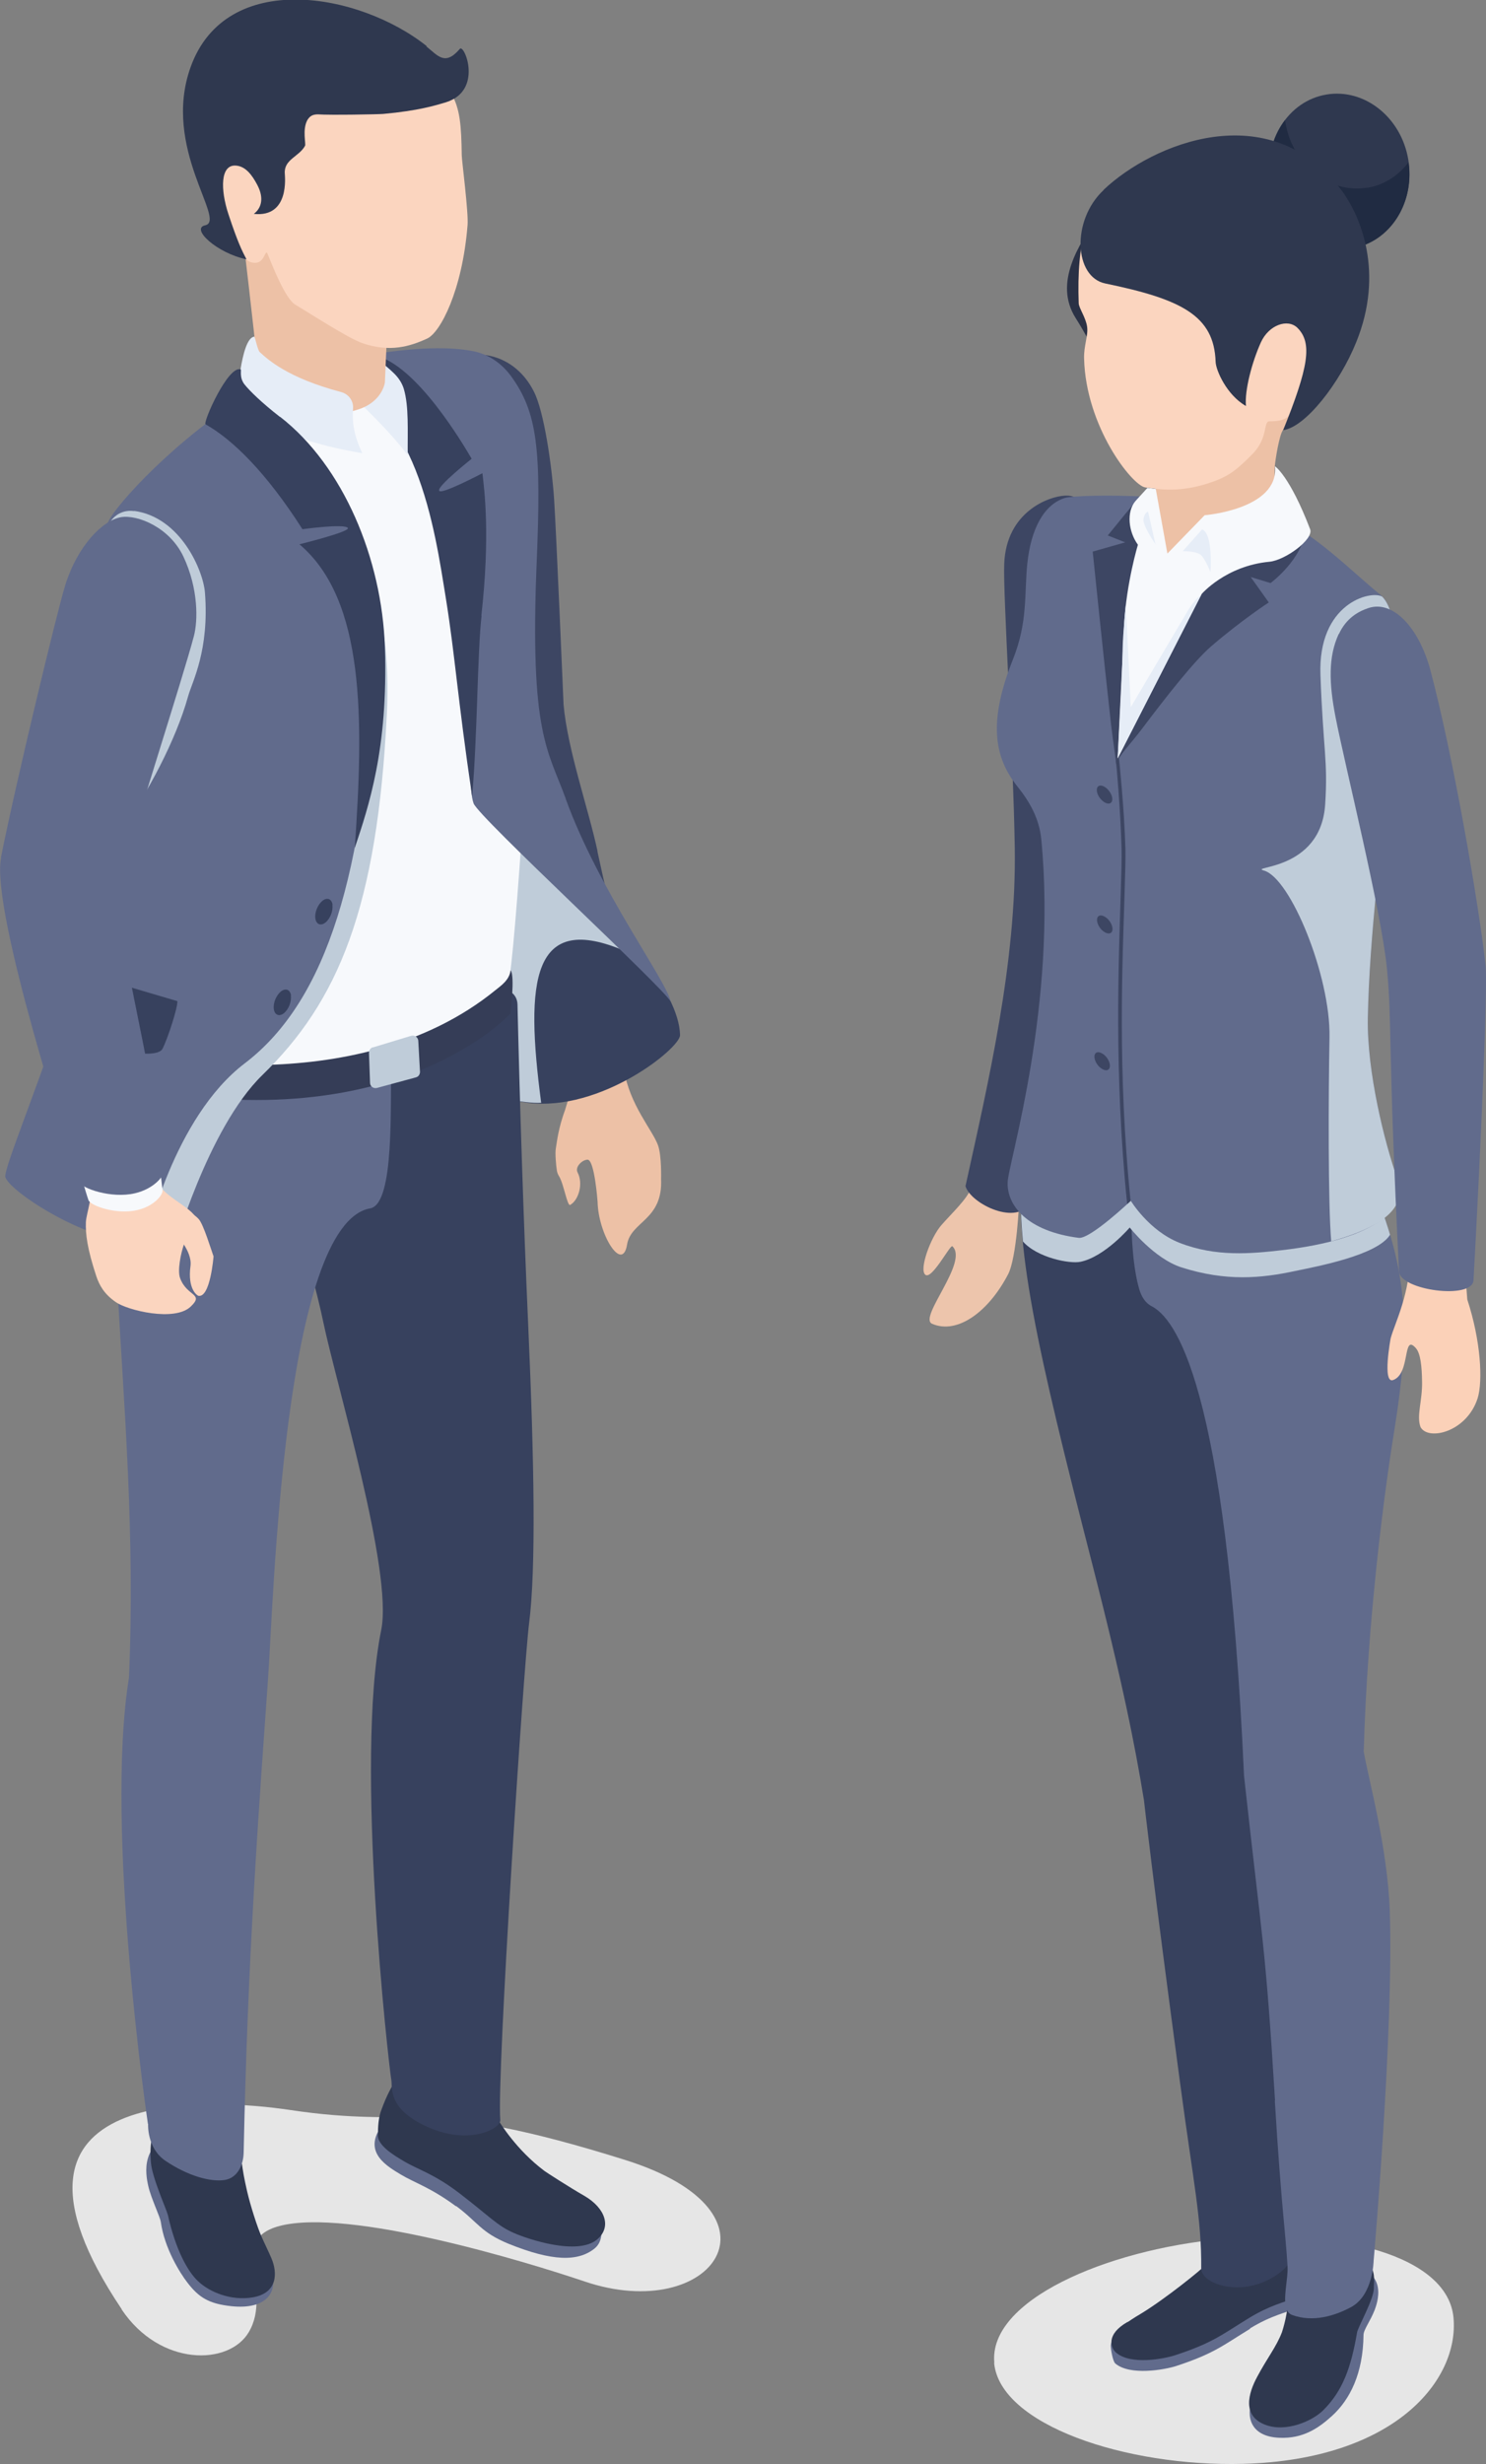 <?xml version="1.0" encoding="UTF-8"?>
<svg xmlns="http://www.w3.org/2000/svg" viewBox="0 0 69.03 114.4">
  <rect x="0" y="0" width="69.03" height="114.4" fill="#808080" stroke="none"/>
  <defs>
    <style>
      .cls-1 {
        fill: #2a3145;
      }

      .cls-2 {
        fill: #e6e6e6;
      }

      .cls-2, .cls-3 {
        mix-blend-mode: multiply;
      }

      .cls-4 {
        fill: #f7f9fc;
      }

      .cls-5 {
        fill: #edc5ac;
      }

      .cls-6 {
        fill: #37415e;
      }

      .cls-7, .cls-3 {
        fill: #bfccd9;
      }

      .cls-8 {
        fill: #f5f7ff;
      }

      .cls-9 {
        fill: #3d4663;
      }

      .cls-10 {
        isolation: isolate;
      }

      .cls-11 {
        fill: #2f384f;
      }

      .cls-12 {
        fill: #353d57;
      }

      .cls-13 {
        fill: #edc1a6;
      }

      .cls-14 {
        fill: #202b42;
      }

      .cls-15 {
        fill: #e6edf7;
      }

      .cls-16 {
        fill: #fbd5bf;
      }

      .cls-17 {
        fill: #616b8c;
      }

      .cls-18 {
        fill: #fbd1b8;
      }
    </style>
  </defs>
  <g class="cls-10">
    <g id="Layer_2">
      <g id="_レイヤー_1" data-name="レイヤー_1">
        <g>
          <g id="woman_5">
            <path class="cls-2" d="M46.18,109.7c.27,2.88,6.11,4.83,11.56,4.69,7.08-.19,10.05-3.91,9.78-6.79-.27-2.88-5.34-4.16-10.76-3.65-5.43.51-10.85,2.87-10.57,5.75Z"/>
            <g>
              <g>
                <path class="cls-17" d="M58.07,108.12c-1.26.77-1.67,1.15-3.44,1.73-.53.17-2.14.46-2.82-.12-.12-.1-.22-.7-.21-.84.04-.52.73-.55,1.06-.76,1.4-.88,2.5-1.14,3.97-1.75.27-.11,1.74-.76,2.39-.94.44-.12,1.39.1,1.45.19.42.63.33,1.27-.23,1.52-.53.24-1.17.34-2.17.95Z"/>
                <path class="cls-11" d="M52.38,107.81c.25-.17.59-.38.6-.38,1.15-.69,2.89-2.11,2.95-2.21.34-.56,1.96.02,2.73-.43,1.03-.59,1.45-.7,1.7-.54.04.02.08.06.11.14.07.2.21.64.22.82.04.39-.02.86-.02.86-.04.3-.28.52-.48.6-.54.23-1.17.34-2.17.95-1.26.77-1.67,1.15-3.44,1.73-.53.17-2.05.46-2.73-.12-.26-.22-.49-.85.53-1.43Z"/>
              </g>
              <g>
                <path class="cls-17" d="M59.51,108.98c-.41.71-.95,1.35-1.35,2.45-.27.73-.11,1.7,1.29,1.75,1.06.04,1.77-.42,2.42-1.01.85-.77,1.45-1.99,1.47-3.76,0-.25.32-.65.52-1.17.09-.24.7-1.84-1.18-1.99-1.93-.16-2.11,1.43-2.31,1.92-.19.47-.35.93-.85,1.8Z"/>
                <path class="cls-11" d="M58.4,110.35c.48-.9.89-1.39,1.15-2.07.03-.08.32-.99.29-1.76.03-.23.04-.42.08-.62.12-.51.67-1.83,2.52-1.57.84.12,1.11.5,1.2.83.28.39.17.88.18,1.08,0,.51-.74,1.8-.78,2.05-.28,1.64-.67,2.71-1.56,3.6-.5.51-1.75,1.06-2.72.68-1.07-.42-.77-1.46-.36-2.22Z"/>
              </g>
              <path class="cls-6" d="M60.21,104.04c-.13-.71.22-11.32-.81-16.98-.23-1.23-1.04-2.81-1.54-4.13.02-1.99-.31-7.79-.69-14.43-.1-1.7-.68-7.96-1.18-13.23-.09-.99-3.51-2.47-4.41-2.86-1.53-.68-3.83.44-4.02,1.52-.59,3.5.68,8.94,3.14,18.53,1.45,5.65,2.03,8.61,2.44,11.11,0,0,.41,3.69,1.68,13.14.63,4.73,1,6.29.98,8.61,0,.64,1.51,1.25,2.98.59,1.25-.56,1.51-1.45,1.43-1.86Z"/>
              <path class="cls-17" d="M59.23,97.53c-.45-7.36-.6-7.4-1.44-15.08-.83-18.41-3.25-21.27-4.3-21.81-.29-.15-.46-.44-.56-.76-.58-1.93-.39-5.89-.06-6.05,2.51-1.25,6.04-.46,8.36-.49.8,0,2.1.43,2.89,2.62,1.17,3.21,1.44,5.6.64,10.52-.43,2.64-1.24,8.69-1.41,14.84.2,1.2,1.11,4.44,1.21,7.41.19,5.56-.75,16.23-.75,16.23,0,0-.02,1.61-1.06,2.16-.75.4-1.76.71-2.72.36-.62-.22-.17-1.55-.22-2.28-.09-1.54-.29-2.76-.59-7.67Z"/>
            </g>
            <path class="cls-5" d="M47.21,55.06c-.29-.4-.81-.56-1.18-.74-.3-.15-.62-.08-.72.24-.12.38-.15.44-.2.59-.16.5-.92,1.2-1.38,1.73-.5.57-1.04,2.05-.75,2.3.3.27,1.16-1.41,1.26-1.32.78.72-1.6,3.32-.94,3.6,1.18.51,2.63-.57,3.53-2.3.4-.77.52-3.36.51-3.46-.01-.13.14-.3-.13-.66Z"/>
            <path class="cls-9" d="M49.48,23.01c-.76.03-2.74.75-2.83,3.17-.06,1.42.42,8.78.49,13.19.08,5.3-1.22,10.84-2.29,15.7.26.85,2.46,1.87,2.99.74,3.67-7.93,4.68-21.46,3.86-26.3-.36-2.13-.29-6.57-2.21-6.5Z"/>
            <g>
              <path class="cls-3" d="M64.58,57.35c-.13-.45-.29-.91-.46-1.39-.8-2.19-2.09-2.63-2.89-2.62-2.04.02-9.23-.76-9.64-.94-1.53-.68-3.83.44-4.02,1.52-.18,1.05-.19,2.27-.05,3.72.66.75,2.18,1.05,2.68.94,1.13-.24,2.28-1.59,2.28-1.59,0,0,1.13,1.44,2.4,1.85,2.07.66,3.7.51,5.28.17,1.01-.21,3.82-.73,4.41-1.68Z"/>
              <path class="cls-17" d="M59.57,58.04c4.47-.52,5.81-1.99,5.34-3.32-.6-1.69-1.41-4.97-1.37-7.43.14-7.91,2.48-18.14.59-19.67-1.29-1.04-3.12-2.93-4.75-3.54-3.27-1.23-9.32-1.15-9.92-.96-.94.3-1.57,1.39-1.74,3.07-.14,1.39.03,2.68-.66,4.41-1.15,2.88-.9,4.53.2,5.91.6.75,1.01,1.5,1.11,2.44.75,7.69-1.51,14.99-1.56,15.91-.06,1.12.94,2.31,3.3,2.61.53.07,2.42-1.72,2.42-1.72,0,0,.84,1.39,2.26,1.95,1.69.66,3.31.51,4.78.34Z"/>
              <path class="cls-9" d="M52.36,55.9c-.62-6.08-.39-11.34-.3-14.4.03-.92.05-1.64.04-2.09-.05-1.85-.25-4.05-.26-4.07l.14-.15s.25,2.36.3,4.22c.01.45-.01,1.18-.04,2.1-.09,3.06-.34,8.18.28,14.25l-.17.15Z"/>
              <g>
                <path class="cls-9" d="M51.67,37.1c0,.2-.16.27-.36.15s-.36-.37-.36-.57c0-.2.16-.27.36-.15.2.12.36.37.36.57Z"/>
                <path class="cls-9" d="M51.68,43.13c0,.2-.16.27-.36.15-.2-.11-.36-.37-.36-.57s.16-.27.36-.15c.2.11.36.37.36.57Z"/>
                <path class="cls-9" d="M51.56,49.48c0,.2-.16.27-.36.15-.2-.11-.36-.37-.36-.57s.16-.27.36-.15c.2.11.36.37.36.57Z"/>
              </g>
              <path class="cls-3" d="M64.91,54.72c-.6-1.69-1.41-4.97-1.37-7.43.14-7.79,2.4-17.82.67-19.59-.53-.31-3,.3-2.87,3.65.13,3.51.35,3.95.22,5.98-.19,3.14-3.61,2.87-2.84,3.09,1.23.35,3.09,4.89,3.04,7.73-.05,2.6-.07,7.78.08,9.48,3.25-.9,3.38-2.04,3.07-2.92Z"/>
              <g>
                <path class="cls-1" d="M50.99,10.08c-.86,1.25-2.06,3.05-1.02,4.69,1.66,2.61,1.69,4.47,1.98,3.95,2.06-3.69-.95-5.7.35-6.16.79-.28,4.29,7.92,5.08,7.31.73-.56,1.24-1.6,1.87-2.47,2.99-4.12,3.03-8.24-.16-9.53-3.19-1.3-6.5-.11-8.1,2.22Z"/>
                <path class="cls-13" d="M59.38,24.1c.02.15-.03.3-.13.42-.7.84-3.68,4.16-6.14,3.22-1.18-.45.37-3.81.37-3.81l.39-2.49,6.46-3.41s-.59,1.73-.74,1.95c-.16.23-.34,1.31-.37,1.66-.05.55.09,1.9.15,2.45Z"/>
                <path class="cls-16" d="M50.44,10.64c-.29.82-.38,2.06-.33,3.44.01.23.33.66.39,1.09.06.4-.16.89-.14,1.48.08,3.15,2.22,5.88,2.84,5.98.9.14,1.83.2,3.13-.26.79-.28,1.16-.59,1.86-1.3.73-.74.49-1.52.78-1.51.29,0,.84,0,1.02-.45,1.49-3.84,1.51-9.07-1.26-10.2-3.19-1.3-7.36-.94-8.3,1.73Z"/>
                <path class="cls-11" d="M59.01,8.5c.33,1.97,2.04,3.32,3.81,3.02,1.77-.3,2.93-2.14,2.6-4.11-.33-1.97-2.04-3.32-3.81-3.02-1.77.3-2.93,2.14-2.6,4.11Z"/>
                <path class="cls-14" d="M63.52,8.71c-1.77.3-3.47-1.05-3.81-3.02,0-.04-.01-.08-.02-.11-.59.77-.87,1.83-.68,2.93.33,1.97,2.04,3.32,3.81,3.02,1.73-.29,2.89-2.07,2.61-3.99-.47.61-1.13,1.05-1.91,1.18Z"/>
                <path class="cls-11" d="M51.26,8.83c-1.5,1.41-1.36,4.03.08,4.33,3.54.73,5.06,1.49,5.13,3.64.01.38.51,1.54,1.41,2.05-.07-.72.28-2.04.69-2.95.37-.82,1.25-1.12,1.7-.68.71.71.51,1.83-.66,4.75,1.04-.14,2.63-2.19,3.39-4.08,1.31-3.22.22-5.86-.7-7.08-3.35-4.39-8.76-2.15-11.03,0Z"/>
              </g>
              <path class="cls-9" d="M53.69,22.7l-.39-.05c-.34.35-1.84,2.21-1.84,2.21l.81.32-1.51.43s.51,4.97.85,8c.11.95.21,1.49.24,1.87,0,0,.03-.09.06-.27.17-1.23.8-6.13.89-7.67-.28-1.77.45-2.28.45-2.28l.44-2.57Z"/>
              <path class="cls-9" d="M59.22,22.59s1.49,1.53,1.44,1.98c-.16,1.42-1.64,2.5-1.64,2.5l-.92-.28.84,1.18s-1.29.84-2.68,2.04c-.81.7-2.15,2.42-3.19,3.8-.53.71-1.11,1.28-1.22,1.66,0,0,.82-4.11,3.06-7.07.8-1.07,3.54-3.31,3.89-3.83.26-.39.57-.8.42-1.98Z"/>
              <path class="cls-4" d="M59.23,21.65s.68.44,1.63,2.92c.18.46-1.15,1.44-1.89,1.51-2.03.19-3.15,1.5-3.15,1.5l-3.9,7.63s.25-5.21.3-6.23c.11-1.94.64-3.69.64-3.69-.44-.6-.54-1.52-.12-2.02l.56-.62.39.05.54,3,1.73-1.78s3.44-.27,3.27-2.26Z"/>
              <path class="cls-15" d="M53.68,25.29l-.35-1.54s-.17.05-.21.35c-.05.3.57,1.19.57,1.19Z"/>
              <path class="cls-15" d="M55.84,24.58l-.9,1.01s.67-.02.88.21c.2.23.41.76.41.76,0,0,.13-1.77-.38-1.98Z"/>
              <path class="cls-15" d="M55.82,27.58s-.36.31-.59.69c-.23.38-2.7,4.56-2.7,4.56l-.23-4.76s-.14,1.37-.15,2.07c-.01,1.26-.23,5.07-.23,5.07l3.9-7.63Z"/>
            </g>
            <g>
              <path class="cls-18" d="M68.07,58.73c-.04-.83-2.59-1.42-2.57-.59.04,1.88-.72,3.31-.9,4,0,0-.4,2.13.12,1.93.82-.3.42-2.21,1.06-1.47.21.25.27.85.28,1.54.02.89-.27,1.59-.07,2.12.37.65,2.15.22,2.65-1.34.25-.8.15-2.67-.48-4.59,0,0-.08-1-.11-1.61Z"/>
              <path class="cls-17" d="M62.19,29.43c-.5,1.07-.45,2.32-.15,3.86.43,2.22,2.13,9.01,2.39,11.69.24,2.49.04,3.62.56,14.05.04.87,3.4,1.33,3.46.41.36-6.54.66-13.67.56-14.62-.31-2.85-1.53-9.85-2.57-13.73-.53-1.95-1.73-3.24-2.87-2.86-.48.16-1.03.47-1.37,1.2Z"/>
            </g>
          </g>
          <g id="man_with_briefcase">
            <path class="cls-2" d="M5.65,107.22c1.79,2.67,5,2.61,5.91,1.05,1.14-1.94-1.05-4.26,1.41-4.92,3.22-.86,11.49,1.66,14.18,2.57,5.96,2.02,9.69-3.18,1.92-5.63-9.45-2.97-9.69-1.44-15.6-2.33-3.41-.51-14.96-1.38-7.81,9.26Z"/>
            <g>
              <path class="cls-9" d="M27.76,39.53c-.41-1.93-1.39-4.7-1.58-6.81,0,0-.34-8.03-.44-9.55-.11-1.6-.47-4.06-.93-4.97-.65-1.32-1.86-1.83-2.82-1.72-1.67.2-1.99.66-3.13,2.05-.4.48.43,5.69.5,6.31.26,2.45.88,6.89,1.3,9.13,0,0,4.13,15.36,4.4,15.98.18.41.11.53.46.6.83.18,2.83-.31,4.15-1.04.14-.08.21-.26.19-.36-.42-2.59-1.47-6.64-2.11-9.63Z"/>
              <g>
                <path class="cls-8" d="M29.33,49.82c.04-.18.03-.61.03-.61-.33-.43-1.43-.25-1.79-.15-.61.15-1.53.69-1.86,1.01-.04.04.25.51.4.79.02.01.02.03.04.05.27.33,3.05-.77,3.18-1.08Z"/>
                <path class="cls-13" d="M27.76,55.79s-.14-1.96-.47-1.95c-.26.01-.59.35-.46.59.27.51.06,1.28-.34,1.51-.14.08-.3-.98-.52-1.33-.05-.08-.08-.16-.1-.25-.04-.25-.09-.82-.05-1.04.06-.37.12-.95.44-1.82,0-.02.04-.12.07-.23.07-.27.11-.17-.07-.67-.2-.57,2.67-1.26,2.72-.96.27,1.67,1.34,2.83,1.59,3.54.17.49.14,1.55.14,1.55.09,1.93-1.4,1.96-1.58,3.05-.22,1.34-1.35-.49-1.37-2.01Z"/>
              </g>
            </g>
            <g>
              <path class="cls-6" d="M24.1,28.06c-.46-5.26-.25-10.83-2.73-10.93-.48-.02-4.2-.37-6.59.85,1.24-.21,2.33-.37,3.49,1.35,2.65,3.94,2.41,9.3,2.52,11.49.29,5.78.98,14.01.36,19.43,0,0,1.23.68,3.37.95,3.4.43,7.08-2.54,7.07-3.14-.03-2.1-3.13-5.3-4.27-7.1-3.32-5.23-3.06-11.1-3.22-12.9Z"/>
              <path class="cls-3" d="M18.26,19.32c-1.16-1.72-2.24-1.56-3.49-1.35.08-.04.16-.08.24-.12,1-.3,2.26-.56,3.47-.76,1.42-.09,2.62.01,2.88.02,2.48.1,2.27,5.67,2.73,10.93.13,1.44-.02,9.49,5,16.14-4.4-1.92-4.7,1.35-3.95,7.02-.75.05-2.5-.34-2.5-.34.62-5.43-1.59-14.28-1.88-20.07-.11-2.18.14-7.55-2.52-11.49Z"/>
            </g>
            <g>
              <g>
                <path class="cls-17" d="M11.52,103.31c.19.83.57.8,1.07,2.15.35.95-.21,1.78-1.84,1.61-1.04-.11-1.51-.4-2.04-1.09-.35-.45-1.07-1.6-1.24-2.82-.04-.26-.45-1.09-.58-1.66-.13-.56-.42-2.13,1.56-2.51,1.99-.38,2.13.64,2.31,1.16.17.5.49,1.95.77,3.16Z"/>
                <path class="cls-11" d="M7.41,98.39c.45-.69,1.13-.47,1.83-.3.67.17,1.79.92,1.88,1.45.09.52.08,1.01.36,2.2.15.65.47,1.65.66,2.08.14.32.38.81.47,1.03.28.66.3,1.61-.87,1.81-1.01.17-2.01-.24-2.55-.76-.48-.45-1.04-1.48-1.39-3.06-.06-.25-.73-1.72-.79-2.44-.08-.88.08-1.56.39-2.01Z"/>
              </g>
              <g>
                <path class="cls-17" d="M21.19,102.42c1.01.75,1.14,1.22,2.43,1.75,2.05.83,3.23.83,3.99.23.31-.25.33-.6.33-.76.02-.64-.6-1.13-1.04-1.34-1.29-.62-2-.84-3.72-1.78-.32-.17-2.03-1.16-2.81-1.47-.52-.2-2.64-.36-2.71-.25-.76,1.16.33,1.78.98,2.17.62.37,1.38.6,2.54,1.46Z"/>
                <path class="cls-11" d="M18.32,96.64c.08-.2.16-.28.24-.31.51-.23,1.17,1.1,2.35,1.96.89.65,1.64-.67,2.24.15.08.11.82,1.36,2.14,2.35.11.08,1.13.74,1.86,1.16.96.56,1.28,1.44.59,2.02-.91.77-3.24-.02-3.87-.3-.78-.34-1.1-.75-2.55-1.86-1.15-.88-1.92-1.09-2.54-1.46-.49-.29-1.33-.78-1.22-1.32,0,0-.02-.58.14-1.03.29-.81.52-1.13.63-1.37Z"/>
              </g>
              <path class="cls-6" d="M15.89,48.5c.49-.67,2.36-1.69,3.15-1.92,1.35-.38,4.96-1.51,5,.07.1,4.32.27,9.82.5,14.94.28,6.3.36,11.26.04,13.76-.26,2.04-1.51,21.04-1.34,23.07.03.41-1.39,1.15-3.21.4-2.06-.85-1.79-1.9-1.85-2.24-.13-.76-1.72-14.79-.47-20.91.55-2.72-2.1-11.44-2.69-14.28-.56-2.68-1.35-4.46-1.35-6.93,0-1.42.27-3.3,2.21-5.96Z"/>
              <path class="cls-17" d="M6.87,98.6s-2.02-13.67-.88-20.7c.58-13.2-2.11-24.37.47-29.72,1.19-2.48,4.82-1.71,5.49-1.6,1.1.17,6.38-.76,6.23,2.84-.07,1.79.17,6.47-.98,6.68-4.03.71-4.49,18.23-4.75,21.87-.41,5.79-.95,12.91-1.13,21.95-.01.61-.3,1.2-.88,1.29-.62.1-1.68-.16-2.77-.9-.86-.6-.79-1.7-.79-1.7Z"/>
            </g>
            <g>
              <g>
                <path class="cls-4" d="M24.65,26.17c.34-3.4.14-6.62-1.1-8.32-.45-.62-1.44-1.27-2.13-1.39-.55-.1-6.95.17-9.07,1.31-3.1,1.66-6.42,6.38-7.18,7.94-.48.98.46,4.79.59,9.43.16,5.31.07,13.42.47,13.87.79.9,3.83,1.6,3.83,1.6,7.78.34,12.69-3.04,13.58-5.16.11-.25.41-3.64.72-8.51.07-1.08.11-9.04.28-10.78Z"/>
                <path class="cls-17" d="M26.28,37.09c1.53,4.23,4.67,8.41,4.88,9.42-.29-.62-8.92-8.56-9.16-9.21-.22-.6-.09-2.11-.07-3.39.02-1.14-.55-2.19-.68-3.33-.14-1.21-.04-4.85-1.06-7.78-.86-2.47-3.32-5.9-3.47-6.25,2.6-.47,4.27-.45,5.29-.24.64.13,1.26.52,1.72,1.14,1.24,1.7,1.42,3.39,1.2,8.68-.33,7.97.53,8.69,1.35,10.95Z"/>
                <path class="cls-6" d="M22.36,28.59c.42-3.74.14-5.85.05-6.62,0,0-2.01,1.06-2.01.8-.08-.21,1.51-1.47,1.51-1.47-.35-.6-2.56-4.38-4.5-4.8-.47-.1-1.45.01-2.47,1.03,4.45.86,5.27,7.18,5.77,10.24.43,2.67.54,4.6,1.22,9.2.25-2.75.24-6.59.44-8.39Z"/>
                <path class="cls-15" d="M14.36,15.6l.2,1.17s2.94,2.45,4.38,4.36c-.01-1.1.06-2.26-.18-3.07-.08-.27-.24-.51-.44-.71-1.84-1.8-3.96-1.75-3.96-1.75Z"/>
                <g>
                  <path class="cls-12" d="M6.19,48.9s10.26,2.44,16.85-2.95c.22-.18.62-.44.68-.9.21.26-.01,2.01-.01,2.01,0,0-5.29,5.85-17.47,3.42-.22-.83-.06-1.58-.06-1.58Z"/>
                  <path class="cls-7" d="M17.32,48.63l1.78-.54c.16-.05.32.07.33.23l.08,1.44c0,.12-.07.23-.19.26l-1.81.49c-.16.04-.32-.07-.32-.24l-.05-1.39c0-.12.07-.22.18-.26Z"/>
                </g>
                <g>
                  <path class="cls-13" d="M12,17.81c.02.34.36.67.48.77.51.41,2.2,1.08,4.19.42,1.11-.37,1.21-1.25,1.21-1.25l.13-2.99-6.74-3.92s.59,4.98.65,5.8c.03.46.06.8.08,1.17Z"/>
                  <path class="cls-16" d="M20.94,4.3c.44.73.49,1.56.51,2.91,0,.23.32,2.67.27,3.24-.24,3.02-1.26,4.99-1.88,5.27-.81.37-1.74.65-3.01.21-.64-.22-2.35-1.33-3.12-1.79-.47-.29-1.07-1.84-1.27-2.33-.12-.32-.12.36-.55.39-.33.02-.47-.17-.53-.25-3.14-3.85-3.24-9.47-.21-10.91,3.03-1.44,8.34.88,9.78,3.27Z"/>
                  <path class="cls-11" d="M19.81,2.16c.53.42.86.92,1.55.11.21-.25,1.1,1.94-.65,2.48-.5.15-1.27.39-2.91.54-.24.02-2.47.06-3.03.02-.12,0-.23.02-.31.07-.08.05-.14.12-.19.21-.23.44-.05,1.09-.1,1.18-.28.51-.99.63-.94,1.29,0,.11.24,2.05-1.44,1.87.31-.23.51-.67.17-1.33-.27-.52-.57-.87-.98-.91-.76-.08-.74,1.13-.37,2.25.43,1.3.63,1.7.84,2.1-1.38-.29-2.61-1.43-1.92-1.58,1.02-.21-2.04-3.58-.67-7.36,1.65-4.55,7.83-3.45,10.96-.96Z"/>
                </g>
                <path class="cls-15" d="M11.81,15.63c-.64.07-.8,3.03-.8,3.03,0,0,1.3,1.64,5.82,2.38-.43-.9-.47-1.53-.43-2.07.03-.36-.21-.68-.56-.77-2.46-.65-3.39-1.5-3.77-1.85-.11-.1-.22-.72-.26-.72Z"/>
                <path class="cls-3" d="M14.84,21.34c-1.19-.5-10.12,35.01-9.55,36.61.1.27,2.65.21,2.75.19,0,0,1.59-5.74,4.15-8.23,3.5-3.4,5.34-7.72,5.78-16.77.18-3.65-.41-6.94-3.13-11.8Z"/>
                <path class="cls-17" d="M13.6,20.78c-1.19-.5-2.59-2.13-2.59-2.13-3.31,2.15-6.04,5.26-6.02,5.72,0,0-.47.43-.55.61-.51,1.01,0,2.3.68,11.3C5.55,41.92.04,54.07.25,54.66c.28.77,4.43,3.38,6.55,2.92,0,0,1.24-5.69,4.58-8.22,3.88-2.96,5.55-9.04,5.99-18.09.18-3.65-.07-7.86-3.76-10.48Z"/>
                <path class="cls-6" d="M13.51,46.22c.04.28-.1.64-.32.82-.22.17-.43.09-.47-.19-.04-.28.11-.64.33-.82.22-.17.43-.09.47.19Z"/>
                <path class="cls-6" d="M15.44,42.01c.04.28-.1.64-.32.82-.22.17-.43.09-.47-.19-.04-.28.11-.64.33-.82.22-.17.43-.09.47.19Z"/>
                <path class="cls-6" d="M13.01,19.36c-.85-.66-1.41-1.21-1.65-1.51-.26-.33-.13-.68-.18-.7-.59-.2-1.77,2.48-1.63,2.55,1.27.72,2.82,2.24,4.5,4.87,0,0,1.94-.27,2.11-.06.14.17-2.25.76-2.25.76,3.05,2.58,2.99,8.12,2.57,14.1.63-1.89,1.56-4.59,1.4-9.33-.14-4.08-1.91-8.39-4.87-10.69Z"/>
                <path class="cls-6" d="M3.5,45.08c-.23.5-.83,2.36-.93,2.84,1.85.74,4.69,1.35,4.98.77.25-.49.71-1.92.69-2.21l-4.75-1.4Z"/>
              </g>
              <path class="cls-16" d="M8.13,57.26s.81.81.72,1.51c-.15,1.11.33,1.38.36,1.39.56.12.71-1.83.71-1.83-.12-.33-.46-1.46-.68-1.72-.14-.16-.31-.27-.65-.44,0,0-.95.19-.46,1.09Z"/>
              <g>
                <path class="cls-16" d="M9.08,56.49c-.36-.55-1.62-1-1.82-1.76-.05-.2-.1-.48-.1-.48-.15-.05-3.12.14-3,.53.21.69-.15,1.52-.17,1.96-.02.56.06,1.22.48,2.5.15.45.38.85.92,1.22.53.37,2.72.92,3.47.2.64-.61-.17-.46-.49-1.31-.14-.35.03-1.17.18-1.59l.53-1.27Z"/>
                <path class="cls-3" d="M6.24,23.73c-.58-.08-1.84.13-1.53,3.57.29,1.38.24,6.55,1.12,10.91.96-1.29,2.34-3.82,2.91-5.89.19-.68.99-2.12.78-4.81-.08-1.02-1.13-3.5-3.29-3.79Z"/>
                <path class="cls-4" d="M3.7,54.34c.2.72.35,1.22.41,1.38.09.26,1.31.69,2.27.46.78-.18,1.2-.71,1.17-.93-.06-.54-.13-1.1-.22-1.65-1.18.38-2.39.66-3.63.74Z"/>
                <path class="cls-17" d="M.04,39.83c.71-3.56,2.63-11.51,2.99-12.66.57-1.83,1.74-3.02,2.6-3.16.75-.12,2.24.46,2.89,1.83.71,1.51.67,2.99.49,3.68-.5,1.91-2.85,9.15-3.56,11.79-.09,1.98,1.61,7.96,2.16,13.03.03.25-.45.85-1.34,1.06-1.1.26-2.49-.23-2.59-.53-.32-.93-4.13-12.58-3.63-15.04Z"/>
              </g>
            </g>
          </g>
        </g>
      </g>
    </g>
  </g>
</svg>